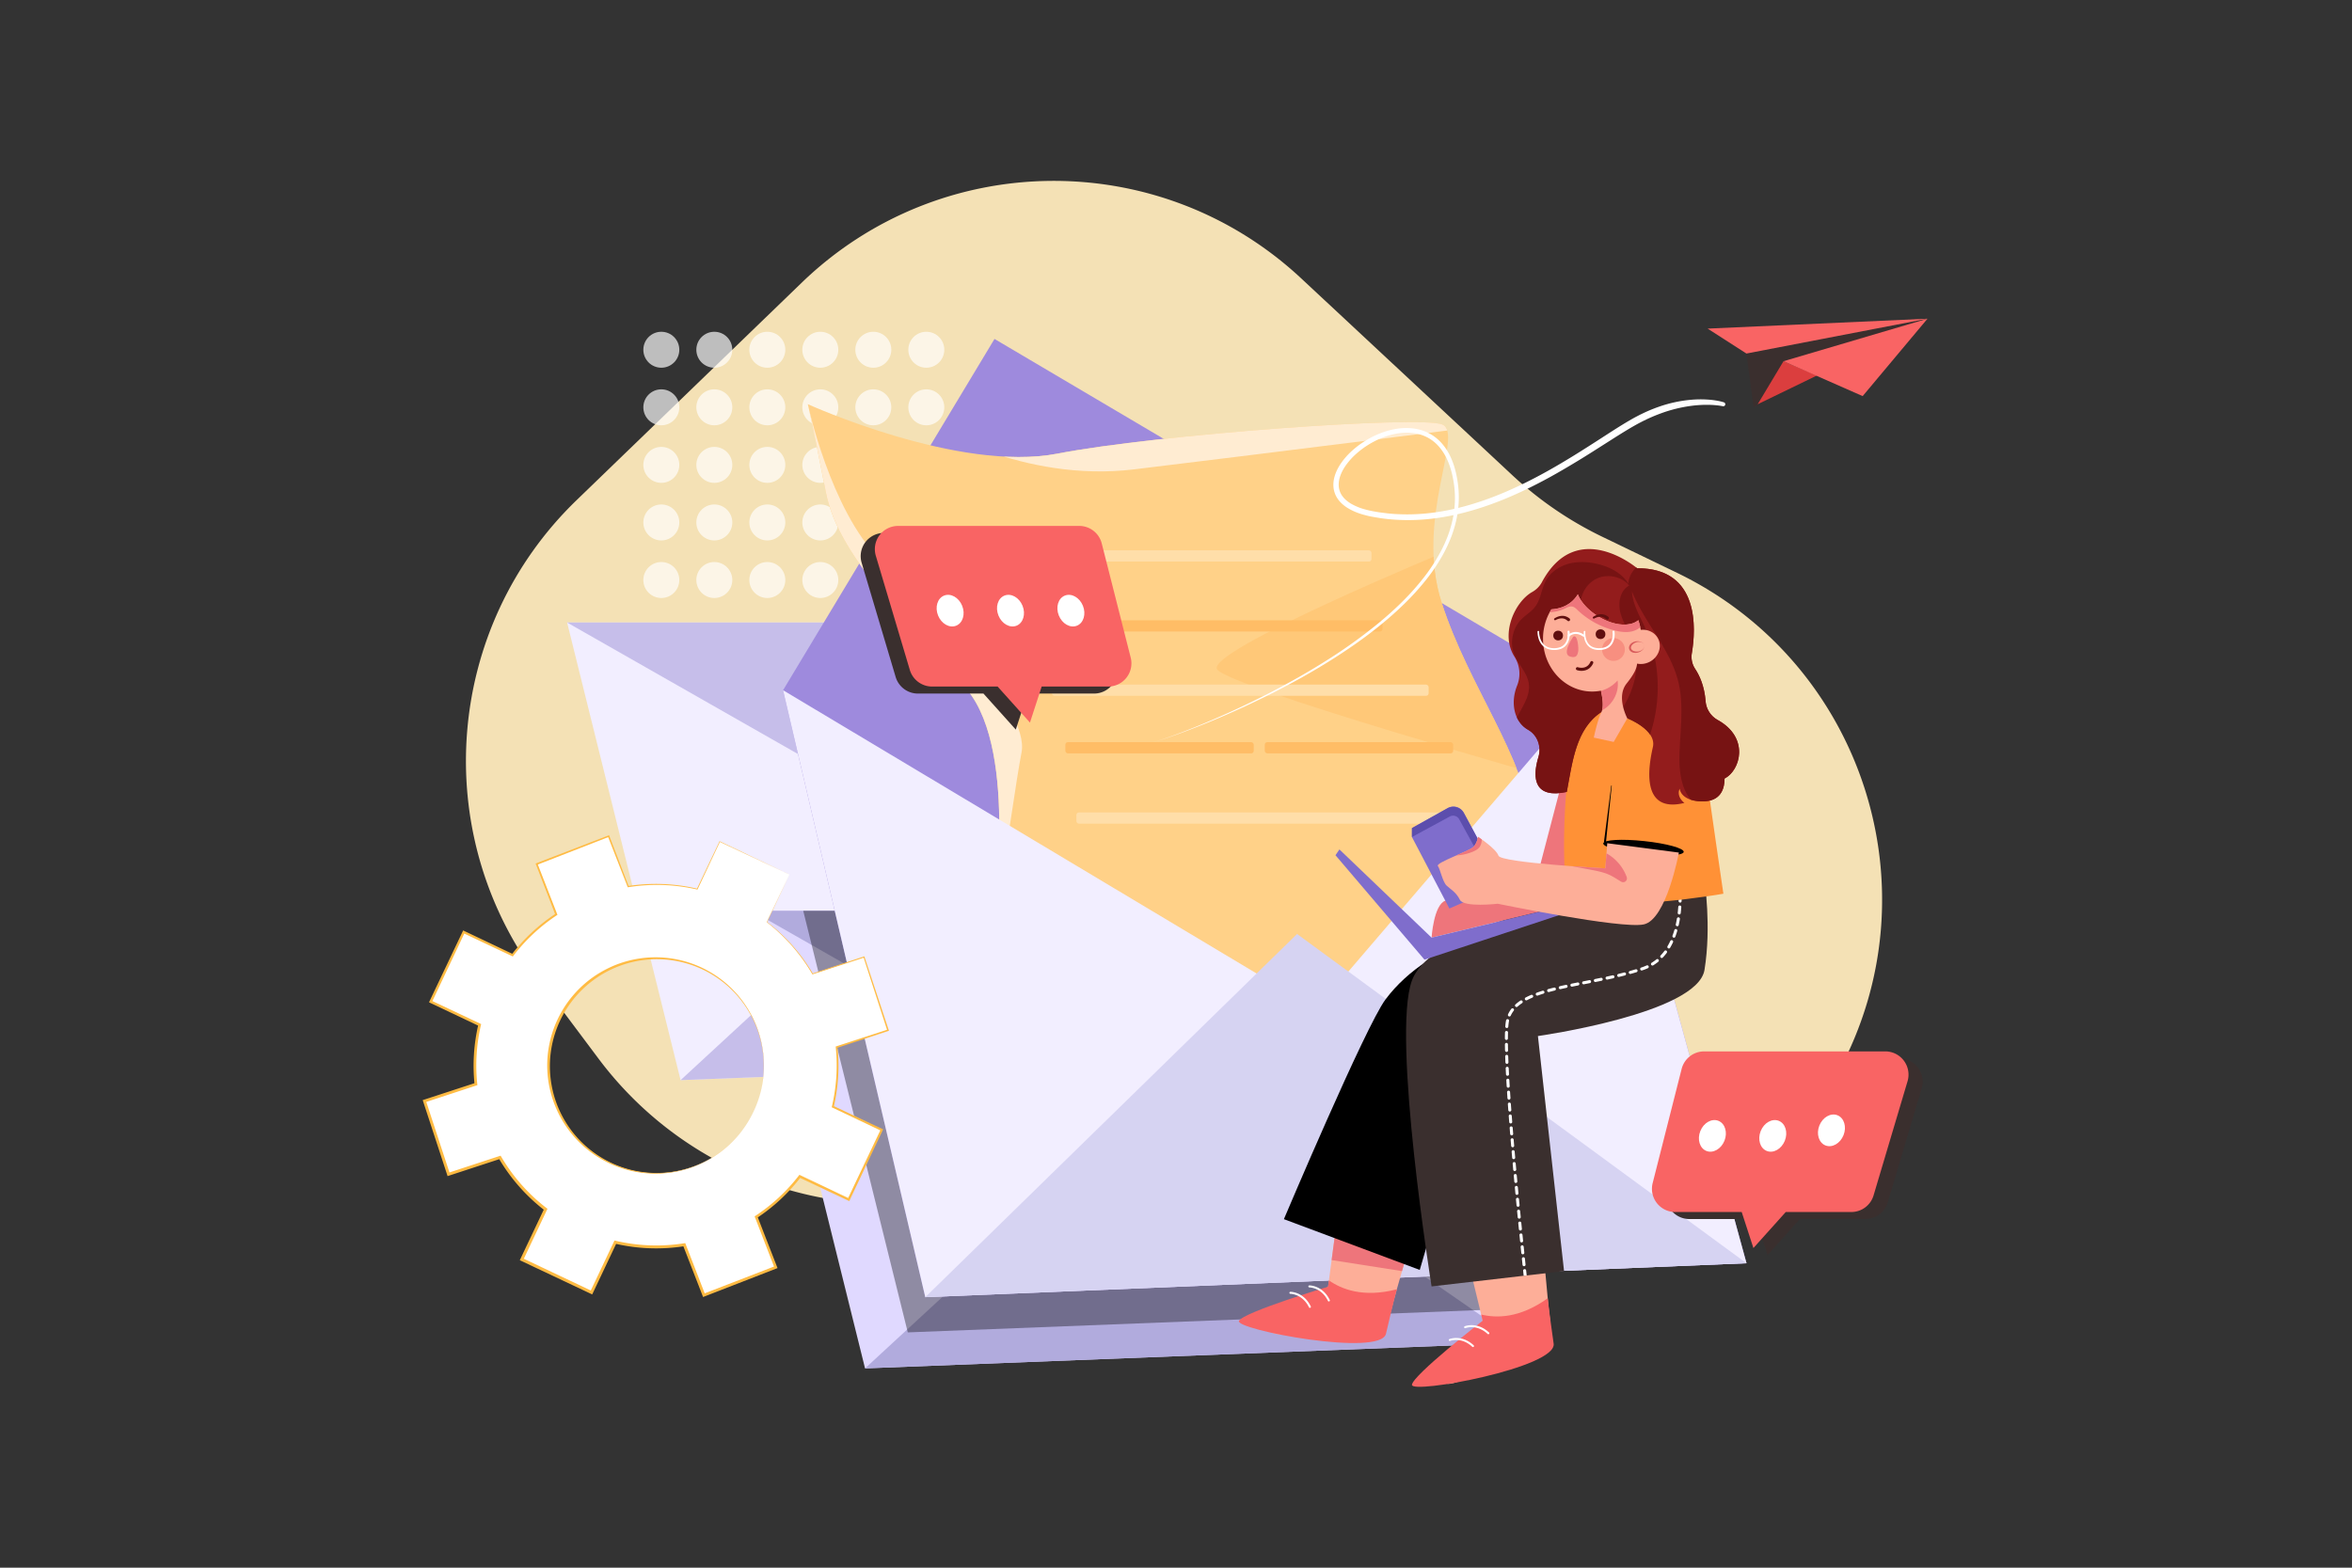 <svg xmlns="http://www.w3.org/2000/svg" xmlns:xlink="http://www.w3.org/1999/xlink" viewBox="0 0 4680 3120"><rect x="0" y="0" width="4680" height="3120" fill="#333333" stroke="none"/><defs><style>.cls-1{fill:none;}.cls-2,.cls-5{fill:#fff;}.cls-2{opacity:0;}.cls-3{fill:#f4e1b5;}.cls-4{opacity:0.68;}.cls-6{fill:#f2eeff;}.cls-7{fill:#c6beea;}.cls-8{fill:#e0d9ff;}.cls-9{fill:#b1abdd;}.cls-10{opacity:0.36;}.cls-11{fill:#9e8add;}.cls-12{fill:#ffd188;}.cls-13{clip-path:url(#clip-path);}.cls-14{fill:#ffecd2;}.cls-15{fill:#ffc878;}.cls-16{fill:#ffdea9;}.cls-17{fill:#ffbd66;}.cls-18{fill:#d6d3f2;}.cls-19{fill:#fdae98;}.cls-20{fill:#f96464;}.cls-21{clip-path:url(#clip-path-2);}.cls-22{fill:#ee757b;}.cls-23{fill:#3a2f2e;}.cls-24{clip-path:url(#clip-path-3);}.cls-25{fill:#7f6dcc;}.cls-26{fill:#ff9136;}.cls-27{fill:#931c1c;}.cls-28{clip-path:url(#clip-path-4);}.cls-29{fill:#771313;}.cls-30{clip-path:url(#clip-path-5);}.cls-31{opacity:0.3;}.cls-32{fill:#e84646;}.cls-33{fill:#d85b5b;}.cls-34{fill:#600f0f;}.cls-35{fill:#5c4ead;}.cls-36{clip-path:url(#clip-path-6);}.cls-37{fill:#db3e3e;}.cls-38{fill:#ffbb43;}</style><clipPath id="clip-path"><path class="cls-1" d="M1974.38,1830.27s53.71-330.42-49.24-456.62-255.12-256-282-394.74-35.8-174.56-35.8-174.56S1907.67,941,2104.18,902.82s720.61-76.09,765.37-58.19-55.12,187.56-.71,355.62,161.84,297.86,184.22,454.51,76.08,565.44,76.08,565.44L2287.68,2268l-340.16-189Z"/></clipPath><clipPath id="clip-path-2"><path class="cls-1" d="M2530.43,2649.51c8.56-17.31,112.17-88.68,112.17-88.68l1.69-12.59,20.18-151.63,171.34-27.79s-37,127.77-56.41,197.12c-5.65,20.26-9.79,35.55-11,41.19C2757.83,2654.31,2521.87,2666.81,2530.43,2649.51Z"/></clipPath><clipPath id="clip-path-3"><path class="cls-1" d="M3182.35,1779.84s-332,61.12-372.9,171.61,39.09,608.77,39.09,608.77l263.6-30.48-52-467.8s317.35-44.67,331.46-131.65,0-177.09,0-177.09Z"/></clipPath><clipPath id="clip-path-4"><path class="cls-1" d="M3257.61,1131s-120.15-102.44-189.74,28a49.24,49.24,0,0,1-19.34,19.3c-34.33,19.62-63.69,83.6-35.15,128.42a63.33,63.33,0,0,1,5.46,57.51c-14.14,35-5.72,72.67,21.6,88.08,18.93,10.68,27,33.65,20.68,54.45-13.35,44-6.88,83.06,56.49,69.31,11.48-61.12,18.17-125.38,68.88-159.07,33.47,13.32,51.49,12.54,51.49,12.54s58.77,22.72,50.94,57.2-26.65,133.21,62.68,111.27c-17.24-14.11-9.4-28.21-9.4-28.21s1.57,23.51,42.31,25.08,47-26.65,47-45.45c31.14-15.57,50.77-81-13.85-116.62a46.88,46.88,0,0,1-23.89-37.4c-2.46-31.1-12.65-52-20.73-64.09a43.47,43.47,0,0,1-6.63-31.41C3374.43,1252.3,3382.74,1130.16,3257.61,1131Z"/></clipPath><clipPath id="clip-path-5"><path class="cls-1" d="M3299.77,1272.07c-6.11-13.16-20.36-20.14-35-18.54a110.83,110.83,0,0,0-4.85-19.24,36.22,36.22,0,0,1-15.69,7.43c-38.11,8.62-91.81-25.25-104.66-58.88-13.82,22.4-35.54,28.8-52.66,29.93a109.94,109.94,0,0,0-16.62,58.52c0,58,43.86,105,97.95,105a92.23,92.23,0,0,0,17.29-1.69c3,13.14,5.93,32.27,1,42.44-8.06,16.45-15.2,50.93-15.2,50.93l39.55,8.62,27.14-47s-22.72-42.32-1.57-69c14.8-18.64,20.06-29.39,21-39.83a38.11,38.11,0,0,0,23.51-2.88C3299.13,1309.43,3307.59,1288.91,3299.77,1272.07Z"/></clipPath><clipPath id="clip-path-6"><path class="cls-1" d="M3198.07,1678.16l142.56,18.62s-24.52,133.61-70,143-290.48-41.16-290.48-41.16-67.39,7.86-75.23-7.82-18.8-20.91-26.64-28.47-12.54-32.65-17.24-38.92,62.69-29.77,70.53-37.61,9.4-20.37,9.4-20.37,36,23.51,40.75,37.61,212.62,25.08,212.62,25.08Z"/></clipPath></defs><title>07</title><g id="_07" data-name="07"><rect id="_07-2" data-name="07" class="cls-2" width="4680" height="3120"/><path class="cls-3" d="M1147.37,995.35c143.34-138.51,302.11-291.92,447.75-432.63,276.19-266.85,712.93-270.72,993.82-8.84L3009.5,946a721.7,721.7,0,0,0,178.21,122L3337,1140.05c370.84,179.17,516.86,631.79,320.65,993.9h0c-163.66,302-517.51,446.9-846,346.35l-318.18-97.41A722,722,0,0,0,2208.68,2355l-366.45,37.48A721.79,721.79,0,0,1,1191,2107l-119.78-160C853.19,1655.91,885.83,1248.09,1147.37,995.35Z"/><g class="cls-4"><circle class="cls-5" cx="1843.18" cy="696.06" r="35.78"/><circle class="cls-5" cx="1843.18" cy="810.63" r="35.78"/><circle class="cls-5" cx="1843.18" cy="925.2" r="35.78"/><circle class="cls-5" cx="1843.18" cy="1039.77" r="35.78"/><circle class="cls-5" cx="1843.18" cy="1154.34" r="35.78"/><circle class="cls-5" cx="1737.73" cy="696.06" r="35.78"/><circle class="cls-5" cx="1737.73" cy="810.63" r="35.78"/><circle class="cls-5" cx="1737.73" cy="925.2" r="35.78"/><circle class="cls-5" cx="1737.73" cy="1039.77" r="35.78"/><circle class="cls-5" cx="1737.73" cy="1154.34" r="35.78"/><circle class="cls-5" cx="1632.27" cy="696.06" r="35.78"/><circle class="cls-5" cx="1632.27" cy="810.63" r="35.78"/><circle class="cls-5" cx="1632.27" cy="925.2" r="35.78"/><circle class="cls-5" cx="1632.27" cy="1039.77" r="35.78"/><circle class="cls-5" cx="1632.27" cy="1154.34" r="35.78"/><circle class="cls-5" cx="1526.82" cy="696.06" r="35.78"/><circle class="cls-5" cx="1526.82" cy="810.63" r="35.78"/><circle class="cls-5" cx="1526.82" cy="925.2" r="35.78"/><circle class="cls-5" cx="1526.82" cy="1039.77" r="35.78"/><circle class="cls-5" cx="1526.82" cy="1154.34" r="35.78"/><circle class="cls-5" cx="1421.36" cy="696.06" r="35.78"/><circle class="cls-5" cx="1421.36" cy="810.63" r="35.78"/><circle class="cls-5" cx="1421.36" cy="925.2" r="35.78"/><circle class="cls-5" cx="1421.36" cy="1039.77" r="35.78"/><circle class="cls-5" cx="1421.36" cy="1154.34" r="35.78"/><circle class="cls-5" cx="1315.91" cy="696.06" r="35.78"/><circle class="cls-5" cx="1315.91" cy="810.63" r="35.78"/><circle class="cls-5" cx="1315.91" cy="925.2" r="35.78"/><circle class="cls-5" cx="1315.91" cy="1039.77" r="35.78"/><circle class="cls-5" cx="1315.91" cy="1154.34" r="35.78"/></g><polygon class="cls-6" points="1128.42 1238.94 1354.25 2149.68 2658.15 2098.75 2408.58 1238.94 1128.42 1238.94"/><polygon class="cls-7" points="1128.42 1238.94 1964.59 1715.31 2408.58 1238.94 1128.42 1238.94"/><polygon class="cls-7" points="1354.25 2149.68 1944.56 1604.69 2658.15 2098.75 1354.25 2149.68"/><polygon class="cls-8" points="3025.17 2672.39 1721.27 2723.33 1495.44 1812.58 2775.6 1812.58 3005.57 2604.87 3025.17 2672.39"/><polygon class="cls-9" points="1495.44 1812.59 2331.61 2288.95 2775.6 1812.59 1495.44 1812.59"/><polygon class="cls-9" points="1721.27 2723.32 2311.58 2178.33 3025.17 2672.39 1721.27 2723.32"/><g class="cls-10"><polygon points="3005.57 2604.87 1806.31 2651.71 1598.22 1812.58 2775.6 1812.58 3005.57 2604.87"/></g><polygon class="cls-11" points="1558.12 1373.65 1841.13 2581.63 3475.18 2514.07 3162.41 1373.65 1978.85 674.55 1558.12 1373.65"/><path class="cls-12" d="M1974.38,1830.27s53.71-330.42-49.24-456.62-255.12-256-282-394.74-35.8-174.56-35.8-174.56S1907.67,941,2104.18,902.82s720.61-76.09,765.37-58.19-55.12,187.56-.71,355.62,161.84,297.86,184.22,454.51,76.08,565.44,76.08,565.44L2287.68,2268l-340.16-189Z"/><g class="cls-13"><path class="cls-14" d="M1526.79,522.37l80.57,282s44.75,210.37,143.22,308.83,299.88,295.41,282,384.93-94,644.52-94,644.52l-371.5-895.17-58.18-514.72Z"/><path class="cls-14" d="M1835.62,844.63c17.91,0,196.94,116.38,420.73,89.52s756.42-94,756.42-94l-877.26-71.62Z"/><path class="cls-15" d="M2883,1095.28s-487.86,201.41-461,237.22,675.85,219.32,675.85,219.32l-210.36-438.64Z"/></g><rect class="cls-16" x="1866.96" y="1095.28" width="862.02" height="22.35" rx="4.99"/><rect class="cls-17" x="2001.23" y="1234.47" width="749.7" height="22.35" rx="4.99"/><rect class="cls-16" x="2092.99" y="1362.48" width="749.7" height="22.35" rx="4.99"/><rect class="cls-16" x="2141.8" y="1616.91" width="749.7" height="22.35" rx="4.99"/><rect class="cls-17" x="2119.84" y="1477.02" width="374.85" height="22.35" rx="4.99"/><rect class="cls-17" x="2516.65" y="1477.02" width="374.85" height="22.35" rx="4.99"/><polygon class="cls-6" points="1558.12 1373.65 2618.9 2008.35 3162.41 1373.65 3475.18 2514.07 1841.13 2581.63 1558.12 1373.65"/><polygon class="cls-18" points="1841.13 2581.63 2580.91 1858.77 3475.18 2514.07 1841.13 2581.63"/><path class="cls-19" d="M2877.67,2751.7c1.73-19.23,72.54-123.22,72.54-123.22l-3-12.36-36-148.67L3061,2379.61s11.63,132.53,18.65,204.18c2.05,20.94,3.72,36.69,4.6,42.4C3091.43,2674,2875.94,2770.93,2877.67,2751.7Z"/><path class="cls-20" d="M2809.46,2756c1.73-19.23,140.75-127.5,140.75-127.5l-3-12.36c29.18,7.21,76,8.23,132.37-32.33,2.05,20.94,11,84.49,11.83,90.2C3098.66,2721.79,2807.73,2775.21,2809.46,2756Z"/><path class="cls-5" d="M2930.94,2680.91a2,2,0,0,1-1.36-.53c-21.63-20.1-43.23-12-44.14-11.65A2,2,0,0,1,2884,2665c1-.4,24.78-9.44,48.32,12.44a2,2,0,0,1,.1,2.82A2,2,0,0,1,2930.94,2680.91Z"/><path class="cls-5" d="M2961.52,2655.4a2,2,0,0,1-1.36-.53c-21.63-20.1-43.23-12-44.13-11.65a2,2,0,1,1-1.47-3.72c1-.4,24.78-9.44,48.32,12.44a2,2,0,0,1-1.36,3.46Z"/><path class="cls-19" d="M2530.43,2649.51c8.56-17.31,112.17-88.68,112.17-88.68l1.69-12.59,20.18-151.63,171.34-27.79s-37,127.77-56.41,197.12c-5.65,20.26-9.79,35.55-11,41.19C2757.83,2654.31,2521.87,2666.81,2530.43,2649.51Z"/><g class="cls-21"><polygon class="cls-22" points="2625.91 2504.08 2821.03 2534.64 2870.39 2323.07 2668.22 2308.96 2625.91 2504.08"/></g><path class="cls-20" d="M2465.29,2628.84c8.56-17.3,177.31-68,177.31-68l1.69-12.59c24.61,17.27,67.91,35.14,135.11,17.7-5.65,20.26-20.33,82.73-21.57,88.37C2747.29,2701.49,2456.73,2646.15,2465.29,2628.84Z"/><path class="cls-5" d="M2606.41,2602.89a2,2,0,0,1-1.8-1.12c-13-26.67-36.71-26.85-36.94-26.81h0a2,2,0,0,1,0-4c1.09,0,26.51.16,40.56,29.06a2,2,0,0,1-.93,2.67A1.94,1.94,0,0,1,2606.41,2602.89Z"/><path class="cls-5" d="M2644.15,2590.16a2,2,0,0,1-1.8-1.13c-5.42-11.14-13.26-19-23.32-23.47a37.72,37.72,0,0,0-13.63-3.34h0a2,2,0,0,1,0-4c1.1,0,26.52.17,40.56,29.07a2,2,0,0,1-.92,2.67A2.08,2.08,0,0,1,2644.15,2590.16Z"/><path d="M3026.12,1841s-177.58,25.09-269.27,148.11c-39.92,53.58-202.16,437.25-202.16,437.25L2825,2527.39Z"/><path class="cls-23" d="M3182.35,1779.84s-332,61.12-372.9,171.61,39.09,608.77,39.09,608.77l263.6-30.48-52-467.8s317.35-44.67,331.46-131.65,0-177.09,0-177.09Z"/><g class="cls-24"><path class="cls-5" d="M3334.76,1701.92a3,3,0,0,1-2.94-2.4c-.75-3.68-1.24-5.75-1.24-5.77a3,3,0,0,1,5.83-1.39c0,.09.52,2.18,1.29,6a3,3,0,0,1-2.34,3.54A3.13,3.13,0,0,1,3334.76,1701.92Z"/><path class="cls-5" d="M3040.1,2591a3,3,0,0,1-3-2.68c-.38-3.48-.81-7.44-1.29-11.85a3,3,0,0,1,6-.65c.47,4.41.91,8.37,1.29,11.85a3,3,0,0,1-2.66,3.31Zm-2.57-23.7a3,3,0,0,1-3-2.67l-1.27-11.84a3,3,0,0,1,6-.64l1.27,11.83a3,3,0,0,1-2.67,3.31Zm-2.53-23.66a3,3,0,0,1-3-2.69l-1.25-11.83a3,3,0,0,1,6-.63l1.25,11.83a3,3,0,0,1-2.67,3.3Zm-2.49-23.67a3,3,0,0,1-3-2.69l-1.23-11.83a3,3,0,0,1,6-.62l1.23,11.83a3,3,0,0,1-2.67,3.3Zm-2.45-23.65a3,3,0,0,1-3-2.7l-1.22-11.83a3,3,0,1,1,6-.61l1.22,11.83a3,3,0,0,1-2.68,3.29Zm-2.42-23.66a3,3,0,0,1-3-2.7l-1.2-11.83a3,3,0,1,1,6-.6l1.2,11.82a3,3,0,0,1-2.68,3.29Zm-2.38-23.66a3,3,0,0,1-3-2.7q-.59-5.86-1.18-11.83a3,3,0,1,1,6-.6q.6,6,1.18,11.83a3,3,0,0,1-2.69,3.28Zm-2.34-23.66a3,3,0,0,1-3-2.71q-.58-5.86-1.16-11.83a3,3,0,1,1,6-.58q.59,6,1.16,11.82a3,3,0,0,1-2.69,3.28Zm-2.3-23.66a3,3,0,0,1-3-2.72q-.57-5.88-1.14-11.83a3,3,0,0,1,6-.57q.57,5.94,1.14,11.83a3,3,0,0,1-2.7,3.27Zm-2.26-23.67a3,3,0,0,1-3-2.72q-.55-5.9-1.11-11.84a3,3,0,1,1,6-.55q.56,5.93,1.11,11.83a3,3,0,0,1-2.7,3.27Zm-2.21-23.67a3,3,0,0,1-3-2.72q-.55-5.91-1.09-11.84a3,3,0,0,1,6-.55l1.08,11.84a3,3,0,0,1-2.71,3.26Zm-2.16-23.67a3,3,0,0,1-3-2.74q-.54-5.93-1.06-11.87a3,3,0,1,1,6-.54q.52,5.94,1.06,11.88a3,3,0,0,1-2.72,3.25Zm-2.1-23.74a3,3,0,0,1-3-2.73q-.53-5.94-1-11.84a3,3,0,0,1,6-.52q.51,5.91,1,11.83a3,3,0,0,1-2.73,3.25Zm-2-23.65a3,3,0,0,1-3-2.75q-.49-5.94-1-11.85a3,3,0,0,1,6-.49q.49,5.9,1,11.84a3,3,0,0,1-2.73,3.24Zm-2-23.69a3,3,0,0,1-3-2.76c-.32-4-.64-7.92-.95-11.85a3,3,0,0,1,6-.48q.47,5.89.95,11.85a3,3,0,0,1-2.74,3.23Zm-1.88-23.7a3,3,0,0,1-3-2.77q-.47-6-.91-11.86a3,3,0,0,1,6-.45q.45,5.89.91,11.85a3,3,0,0,1-2.76,3.22Zm-1.8-23.71a3,3,0,0,1-3-2.78q-.45-6-.86-11.86a3,3,0,1,1,6-.42q.41,5.86.85,11.84a3,3,0,0,1-2.77,3.22Zm-1.67-23.71a3,3,0,0,1-3-2.8q-.4-6-.79-11.87a3,3,0,1,1,6-.39q.39,5.86.79,11.86a3,3,0,0,1-2.79,3.19Zm-1.54-23.73a3,3,0,0,1-3-2.82q-.37-6-.71-11.88a3,3,0,0,1,6-.34q.33,5.84.71,11.86a3,3,0,0,1-2.82,3.17Zm-1.37-23.74a3,3,0,0,1-3-2.84q-.32-6.06-.6-11.89a3,3,0,1,1,6-.29q.29,5.82.6,11.86a3,3,0,0,1-2.83,3.15Zm-1.13-23.76a3,3,0,0,1-3-2.87q-.26-6.12-.45-11.91a3,3,0,1,1,6-.21c.13,3.85.29,7.81.45,11.87a3,3,0,0,1-2.87,3.12Zm-.79-23.78a3,3,0,0,1-3-2.92c-.1-4.15-.18-8.16-.22-11.94a3,3,0,0,1,3-3h0a3,3,0,0,1,3,3c0,3.75.12,7.74.22,11.86a3,3,0,0,1-2.93,3.07Zm-.27-23.78h0a3,3,0,0,1-3-3c0-4.28.09-8.3.2-12a3,3,0,1,1,6,.19c-.11,3.59-.18,7.56-.2,11.79A3,3,0,0,1,2997.43,2069.69Zm.82-23.73H2998a3,3,0,0,1-2.75-3.23,104.61,104.61,0,0,1,1.48-11.74l.09-.41a3,3,0,0,1,5.87,1.23l-.07.34a97.91,97.91,0,0,0-1.39,11A3,3,0,0,1,2998.25,2046Zm5.16-23a3,3,0,0,1-1.24-.27,3,3,0,0,1-1.48-4,56.62,56.62,0,0,1,6.4-10.67,3,3,0,1,1,4.78,3.62,51,51,0,0,0-5.73,9.54A3,3,0,0,1,3003.41,2023Zm14.1-18.78a3,3,0,0,1-2-5.23,86.85,86.85,0,0,1,9.7-7.51,3,3,0,1,1,3.34,5,78.66,78.66,0,0,0-9,7A3,3,0,0,1,3017.51,2004.2Zm19.56-13.28a3,3,0,0,1-1.4-5.66c3.39-1.77,7.07-3.52,10.94-5.17a3,3,0,0,1,2.37,5.51c-3.73,1.6-7.27,3.27-10.52,5A3,3,0,0,1,3037.07,1990.92Zm21.78-9.41a3,3,0,0,1-1-5.83c3.57-1.28,7.4-2.57,11.39-3.81a3,3,0,1,1,1.78,5.73c-3.9,1.22-7.65,2.47-11.13,3.73A3,3,0,0,1,3058.85,1981.51Zm22.66-7.1a3,3,0,0,1-.79-5.9c3.64-1,7.53-2,11.57-3a3,3,0,0,1,1.45,5.82c-4,1-7.83,2-11.43,3A3.09,3.09,0,0,1,3081.51,1974.41Zm23.06-5.76a3,3,0,0,1-.67-5.92c3.66-.84,7.47-1.68,11.65-2.58a3,3,0,1,1,1.25,5.87c-4.14.89-7.93,1.73-11.56,2.56A3.05,3.05,0,0,1,3104.57,1968.65Zm23.23-5a3,3,0,0,1-.6-5.94q5.78-1.18,11.67-2.35a3,3,0,1,1,1.17,5.88l-11.63,2.34A2.6,2.6,0,0,1,3127.8,1963.66Zm23.31-4.65a3,3,0,0,1-.58-5.94l11.66-2.29a3,3,0,1,1,1.16,5.88l-11.66,2.29A2.86,2.86,0,0,1,3151.11,1959Zm23.32-4.6a3,3,0,0,1-.59-5.94c3.86-.78,7.74-1.56,11.63-2.37a3,3,0,0,1,1.21,5.88c-3.9.81-7.79,1.59-11.66,2.37A3,3,0,0,1,3174.43,1954.41Zm23.27-4.82a3,3,0,0,1-.63-5.93q5.79-1.25,11.59-2.56A3,3,0,0,1,3210,1947q-5.84,1.32-11.66,2.57A2.7,2.7,0,0,1,3197.7,1949.59Zm23.2-5.27a3,3,0,0,1-.7-5.91c3.94-1,7.8-1.92,11.47-2.87a3,3,0,0,1,1.51,5.81c-3.71,1-7.61,1.93-11.58,2.89A2.79,2.79,0,0,1,3220.9,1944.32Zm23-5.94a3,3,0,0,1-.81-5.89c3.84-1.07,7.65-2.18,11.33-3.29a3,3,0,1,1,1.73,5.74c-3.71,1.13-7.57,2.25-11.45,3.33A3.21,3.21,0,0,1,3243.89,1938.38Zm22.71-6.89a3,3,0,0,1-.95-5.85l1.07-.35a97,97,0,0,0,9.69-3.81,3,3,0,0,1,2.5,5.46,101.77,101.77,0,0,1-10.29,4l-1.07.36A3.19,3.19,0,0,1,3266.6,1931.49Zm21.51-9.86a3,3,0,0,1-1.58-5.56,86.36,86.36,0,0,0,9.34-6.65,3,3,0,1,1,3.79,4.65,95.86,95.86,0,0,1-10,7.11A3,3,0,0,1,3288.11,1921.63Zm18.35-15a3,3,0,0,1-2.18-5.06,99,99,0,0,0,7.41-8.8,3,3,0,0,1,4.81,3.59,104.93,104.93,0,0,1-7.87,9.34A3,3,0,0,1,3306.46,1906.68Zm14.19-19a2.94,2.94,0,0,1-1.52-.42,3,3,0,0,1-1.06-4.1c1.92-3.25,3.73-6.7,5.4-10.26a3,3,0,1,1,5.43,2.55c-1.74,3.73-3.65,7.35-5.66,10.75A3,3,0,0,1,3320.65,1887.73Zm10.1-21.46a3,3,0,0,1-2.81-4c1.31-3.55,2.53-7.27,3.64-11.08a3,3,0,0,1,5.76,1.67c-1.14,3.94-2.41,7.81-3.77,11.49A3,3,0,0,1,3330.75,1866.27Zm6.64-22.79a2.94,2.94,0,0,1-.65-.07,3,3,0,0,1-2.28-3.58c.83-3.71,1.57-7.58,2.22-11.5a3,3,0,0,1,5.92,1c-.66,4-1.43,8-2.28,11.82A3,3,0,0,1,3337.39,1843.48Zm3.9-23.43a2.11,2.11,0,0,1-.35,0,3,3,0,0,1-2.63-3.32c.44-3.8.81-7.74,1.09-11.7a3,3,0,0,1,6,.43c-.3,4-.67,8.07-1.12,12A3,3,0,0,1,3341.29,1820.05Zm1.73-23.68h-.1a3,3,0,0,1-2.9-3.09c.13-3.71.19-7.54.19-11.37v-.41a3,3,0,1,1,6,0v.41c0,3.9-.07,7.79-.19,11.57A3,3,0,0,1,3343,1796.37Zm0-23.75a3,3,0,0,1-3-2.91c-.13-3.85-.32-7.81-.57-11.77a3,3,0,1,1,6-.37c.25,4,.44,8,.57,12a3,3,0,0,1-2.9,3.09Zm-1.47-23.71a3,3,0,0,1-3-2.73c-.35-3.87-.76-7.82-1.21-11.73a3,3,0,1,1,6-.7c.47,4,.88,8,1.24,11.89a3,3,0,0,1-2.72,3.26Zm-2.76-23.59a3,3,0,0,1-3-2.57c-.56-3.92-1.17-7.84-1.83-11.66a3,3,0,1,1,5.92-1c.66,3.86,1.28,7.84,1.85,11.81a3,3,0,0,1-2.54,3.39Z"/><path class="cls-5" d="M3042,2608.16a3,3,0,0,1-3-2.66l-.67-6a3,3,0,0,1,6-.66l.66,6a3,3,0,0,1-2.65,3.31Z"/></g><path class="cls-22" d="M3112.14,1540.06,3060.88,1736,2952,1786.11s-52.22-1.84-75.81,6.27-27.62,73.66-27.62,73.66l280.55-67.41S3189.25,1511.85,3112.14,1540.06Z"/><polygon class="cls-25" points="2665.17 1690.51 2848.53 1866.04 3107.48 1803.82 3117.61 1816.28 2834.43 1909.92 2657.34 1702.08 2665.17 1690.51"/><path class="cls-26" d="M3204.68,1407.24s-42.43,4.71-64.12,41.14-37.14,218.63-22.95,338.52c93.23,30.56,311.57-8.23,311.57-8.23s-25.86-176.31-36.44-255.06S3228.19,1373.16,3204.68,1407.24Z"/><ellipse cx="3270.2" cy="1686.97" rx="13.12" ry="80.51" transform="translate(1247.41 4760.79) rotate(-83.94)"/><path d="M3191.67,1674.71l14.39-111a.49.49,0,0,1,.56-.43.5.5,0,0,1,.43.54l-11.4,111.35a2,2,0,1,1-4-.41Z"/><path class="cls-27" d="M3257.61,1131s-120.15-102.44-189.74,28a49.24,49.24,0,0,1-19.34,19.3c-34.33,19.62-63.69,83.6-35.15,128.42a63.33,63.33,0,0,1,5.46,57.51c-14.14,35-5.72,72.67,21.6,88.08,18.93,10.68,27,33.65,20.68,54.45-13.35,44-6.88,83.06,56.49,69.31,11.48-61.12,18.17-125.38,68.88-159.07,33.47,13.32,51.49,12.54,51.49,12.54s58.77,22.72,50.94,57.2-26.65,133.21,62.68,111.27c-17.24-14.11-9.4-28.21-9.4-28.21s1.57,23.51,42.31,25.08,47-26.65,47-45.45c31.14-15.57,50.77-81-13.85-116.62a46.88,46.88,0,0,1-23.89-37.4c-2.46-31.1-12.65-52-20.73-64.09a43.47,43.47,0,0,1-6.63-31.41C3374.43,1252.3,3382.74,1130.16,3257.61,1131Z"/><g class="cls-28"><path class="cls-29" d="M3435.89,1354.46c-7.32-5.16-15.2-9.73-21.33-16.27-16.17-17.23-16.61-43.9-12.29-67.13s12.43-46.37,9.91-69.86c-4-36.92-34.25-66.83-68.62-80.86-20.7-8.46-44.28-12.2-65.44-5-20.1,6.87-36.94,25.38-38,46.37-12.84-21.23-37.47-33.85-62-39.45-19-4.33-39.1-5.32-57.84,0s-36,17.44-45,34.72c-8.39,16.06-9.46,35.66-20.3,50.18-7.58,10.15-19.06,16.58-27.93,25.62-17.37,17.7-23.19,45.81-14.28,69,8,20.62,26.29,37.11,29.28,59,5,36.88-35.35,67.46-33.44,104.64,1,20.1,14.27,37.17,22.47,55.56,14.51,32.51,12.81,71.79-4.43,102.94a422.92,422.92,0,0,0,61.46,6.94c3,.12,6.14.17,8.76-1.28,4.9-2.72,5.8-9.26,6.18-14.86,1.87-27.54,34.71-30.67,38.56-58,4.4-31.28,1.17-78.76,24.29-100.3,17.52-16.32,22.76-34.2,37.36-53.19,18-23.38,14.38-57.34,1.93-84.09s-32.36-49.29-46.65-75.1c-7.62-13.76-13.73-29-13.11-44.71.84-21,14.84-41,34.34-48.9s43.45-3.4,58.72,11.09l1.63,2.08c0,.49,0,1,0,1.48l.8-.51.71.9c-17.91,9.43-22.51,34.32-17.32,54.13,5.3,20.27,17.88,37.86,25.07,57.55,13.79,37.75,6.45,80.81-12,116.54s-46.92,65.18-76.67,92.2l62.9,25.33c10.63,4.28,22.88,10.59,24.13,22,56.85-81.68,66.92-193.7,25.56-284.22-10.67-23.34-24.75-46.5-26-71.9,25.2,62.74,76.52,114.54,92.4,180.47,11.64,48.31,2.91,98.86,2.06,148.55-.62,36.73,6.31,79,37.63,98.19,20.54,12.59,46.57,11.72,70.23,7.16,7-28.15,26.11-51.58,37.41-78.28C3513,1471.48,3490.63,1393,3435.89,1354.46ZM3242,1165.18c-.18-.34-.35-.7-.54-1l.79-.5c.13.39.28.78.41,1.18C3242.44,1164.93,3242.24,1165.07,3242,1165.18Z"/></g><path class="cls-19" d="M3299.77,1272.07c-6.11-13.16-20.36-20.14-35-18.54a110.83,110.83,0,0,0-4.85-19.24,36.22,36.22,0,0,1-15.69,7.43c-38.11,8.62-91.81-25.25-104.66-58.88-13.82,22.4-35.54,28.8-52.66,29.93a109.94,109.94,0,0,0-16.62,58.52c0,58,43.86,105,97.95,105a92.23,92.23,0,0,0,17.29-1.69c3,13.14,5.93,32.27,1,42.44-8.06,16.45-15.2,50.93-15.2,50.93l39.55,8.62,27.14-47s-22.72-42.32-1.57-69c14.8-18.64,20.06-29.39,21-39.83a38.11,38.11,0,0,0,23.51-2.88C3299.13,1309.43,3307.59,1288.91,3299.77,1272.07Z"/><g class="cls-30"><path class="cls-22" d="M3262.66,1198.8c-9.74-10.74-23.3-17.1-36.56-23-22-9.74-44.37-18.95-67.8-24.37-24.82-5.75-50.42-7.17-75.86-8.57-5.74-.31-11.83-.55-16.86,2.22s-8.21,9.74-4.95,14.47l12.76,58.44a75.13,75.13,0,0,0,39.83-6.61c5-2.37,10.43-5.39,15.84-4.08,3.88.93,6.88,3.91,9.76,6.67a165.39,165.39,0,0,0,75.34,41.07c10.41,2.5,21.31,4,31.8,1.83s20.55-8.38,25.21-18C3277.48,1225.83,3272.41,1209.54,3262.66,1198.8Z"/><path class="cls-22" d="M3172.65,1377.19l-16.85,27c-1.53,5.43,2.54,11.26,7.8,13.31s11.22,1.12,16.58-.64c25.27-8.32,42.43-36.25,38.45-62.55A68.91,68.91,0,0,1,3172.65,1377.19Z"/></g><g class="cls-31"><circle class="cls-32" cx="3210.47" cy="1292.64" r="22.72"/></g><path class="cls-33" d="M3271.69,1284a8.57,8.57,0,0,1-.34,4.83,12.8,12.8,0,0,1-2.6,4.19,20.24,20.24,0,0,1-8.48,5.36,19.07,19.07,0,0,1-10.43.51,12.73,12.73,0,0,1-5-2.52,9.25,9.25,0,0,1-2.69-11,12.83,12.83,0,0,1,3.31-4.55,18.87,18.87,0,0,1,9.5-4.33,20,20,0,0,1,10,.88,12.81,12.81,0,0,1,4.23,2.53A8.49,8.49,0,0,1,3271.69,1284Zm0,0a7.8,7.8,0,0,0-2.61-4,10.81,10.81,0,0,0-4.31-2.12,17.19,17.19,0,0,0-9.36.55,18.15,18.15,0,0,0-7.54,4.84c-1.94,2.14-3,4.82-2.4,7.13s2.69,4.22,5.4,5.24a18,18,0,0,0,8.93.83,17,17,0,0,0,8.57-3.81,10.79,10.79,0,0,0,2.85-3.86A7.8,7.8,0,0,0,3271.69,1284Z"/><path class="cls-34" d="M3170.15,1227.58a27.48,27.48,0,0,1,3.4-2,29.49,29.49,0,0,1,3.55-1.54,26.93,26.93,0,0,1,7.73-1.6,21,21,0,0,1,8.09,1.13,23.62,23.62,0,0,1,7.16,4,3,3,0,0,1-3.66,4.86l-.13-.11-.24-.19a17.6,17.6,0,0,0-5.1-3.39,15.52,15.52,0,0,0-6-1.29,22.21,22.21,0,0,0-6.42.86,25.56,25.56,0,0,0-3.15,1.1,22.84,22.84,0,0,0-2.93,1.45l-.11.06a2,2,0,0,1-2.16-3.36Z"/><path class="cls-34" d="M3093,1230.82a26.19,26.19,0,0,1,3.39-2,30.34,30.34,0,0,1,3.56-1.54,26.6,26.6,0,0,1,7.73-1.6,20.72,20.72,0,0,1,8.08,1.12,23.49,23.49,0,0,1,7.17,4,3,3,0,0,1-3.67,4.85l-.13-.1-.23-.2a17.57,17.57,0,0,0-5.1-3.38,15.35,15.35,0,0,0-6-1.29,21.91,21.91,0,0,0-6.42.86,26.15,26.15,0,0,0-3.15,1.1,24.06,24.06,0,0,0-2.92,1.44l-.12.07a2,2,0,0,1-2.15-3.36Z"/><path class="cls-22" d="M3130.29,1267.26s-23.81,34.16-6.18,39.42c13,3.87,14.72-3.54,16.09-9.74S3139.16,1260.91,3130.29,1267.26Z"/><circle class="cls-34" cx="3100.39" cy="1264.84" r="9.66"/><circle class="cls-34" cx="3184.71" cy="1262.14" r="9.66"/><path class="cls-34" d="M3146.81,1335.1a28.94,28.94,0,0,1-9-1.4,3,3,0,1,1,1.92-5.76h0c.72.23,17.75,5.63,24.82-10.51a3,3,0,0,1,5.56,2.44C3164.85,1331.79,3155,1335.1,3146.81,1335.1Z"/><path class="cls-5" d="M3062.48,1257.24a43.93,43.93,0,0,0,2,12.39,32.11,32.11,0,0,0,5.71,11,24.87,24.87,0,0,0,4.41,4.23,26.45,26.45,0,0,0,5.32,3,33.27,33.27,0,0,0,12.16,2.16,35.5,35.5,0,0,0,12.23-2,21.48,21.48,0,0,0,9.63-7,26.43,26.43,0,0,0,4.77-11.13,40.14,40.14,0,0,0,.4-12.36v-.09a2,2,0,1,1,4-.54h0a43.52,43.52,0,0,1-.53,13.74,30.35,30.35,0,0,1-5.58,12.7,25.26,25.26,0,0,1-5.12,4.89,26,26,0,0,1-6.23,3.24,39.16,39.16,0,0,1-13.53,2.13,36.74,36.74,0,0,1-13.48-2.52,30.28,30.28,0,0,1-6.06-3.45,28.65,28.65,0,0,1-5-4.86,35.18,35.18,0,0,1-6.23-12.17,47.1,47.1,0,0,1-1.49-6.61,45,45,0,0,1-.53-6.82,1.6,1.6,0,0,1,3.2,0Z"/><path class="cls-5" d="M3154.51,1257.35a43.45,43.45,0,0,0,1,12.37,29.37,29.37,0,0,0,5,11.12A21.59,21.59,0,0,0,3170,1288a31.69,31.69,0,0,0,12.05,2,34.15,34.15,0,0,0,12.07-2.11,21.18,21.18,0,0,0,9.43-7.06,26.74,26.74,0,0,0,4.64-11.07,39.22,39.22,0,0,0,.65-6.13,38.17,38.17,0,0,0-.28-6.1v-.09a2,2,0,1,1,4-.54h0a40.74,40.74,0,0,1,.28,6.85,42.68,42.68,0,0,1-.77,6.75,30.54,30.54,0,0,1-5.44,12.61,25.06,25.06,0,0,1-11.12,8.23,38,38,0,0,1-13.38,2.26,35,35,0,0,1-13.38-2.32,25.14,25.14,0,0,1-10.89-8.39,32.86,32.86,0,0,1-5.48-12.42,46.8,46.8,0,0,1-1-6.65,43.68,43.68,0,0,1,0-6.77,1.6,1.6,0,0,1,3.19.23Z"/><path class="cls-5" d="M3151.14,1267.19a2,2,0,0,1-1.14-.35c-16.24-11.23-26.75-.71-27.19-.26a2,2,0,0,1-2.88-2.77c.13-.14,13.23-13.48,32.35-.26a2,2,0,0,1-1.14,3.64Z"/><path class="cls-25" d="M2881.1,1608l-71.65,40.06v17.78L2884,1808.12l94.38-41.49,5.92-15.8-72-133.71A22.81,22.81,0,0,0,2881.1,1608Z"/><path class="cls-35" d="M2809.45,1665.87l75.39-40.88a13.78,13.78,0,0,1,18.64,5.47l74.9,136.17,5.92-15.8L2913,1618.33a24.17,24.17,0,0,0-33.06-9.63l-70.45,39.39Z"/><path class="cls-19" d="M3198.07,1678.16l142.56,18.62s-24.52,133.61-70,143-290.48-41.16-290.48-41.16-67.39,7.86-75.23-7.82-18.8-20.91-26.64-28.47-12.54-32.65-17.24-38.92,62.69-29.77,70.53-37.61,9.4-20.37,9.4-20.37,36,23.51,40.75,37.61,212.62,25.08,212.62,25.08Z"/><g class="cls-36"><path class="cls-22" d="M3187.27,1693.91c-4.86-1.94-10-3.44-15.25-3.11s-10.53,2.75-13.25,7.22l-32.31,25.64,38.51,7.24c13,2.46,26.24,5,38.23,10.63,7.89,3.74,15.15,8.79,22.68,13.22a7.64,7.64,0,0,0,11-9.19C3228.5,1722.48,3210.16,1703,3187.27,1693.91Z"/><path class="cls-22" d="M2945.07,1653.9c-10.22,8-23.43,10.79-35.2,16.24a84.45,84.45,0,0,0-32,25.88c-.86,1.15-1.73,2.58-1.23,3.92s2.39,1.9,4,2.08a100.93,100.93,0,0,0,49.88-6.94c4.77-2,9.53-4.42,12.78-8.41,6.3-7.72,5.4-18.85,4.18-28.73Z"/></g><polygon class="cls-23" points="3475.04 703.61 3489.21 810.24 3835.32 634.27 3475.04 703.61"/><polygon class="cls-37" points="3548.78 718.9 3497.47 804.5 3615.34 747.35 3548.78 718.9"/><polygon class="cls-20" points="3706.32 788.33 3548.78 718.9 3835.32 634.27 3706.32 788.33"/><polygon class="cls-20" points="3397.84 653.99 3475.04 703.61 3835.32 634.27 3397.84 653.99"/><path class="cls-5" d="M1570.79,1740.57l-138.67-65.67-44.78,94.57a358.62,358.62,0,0,0-137.34-5l-38.9-100.4L1068,1719.56l38.89,100.36a358.77,358.77,0,0,0-87,81l-97.24-46L857,1993.51l97.33,46.09a358.69,358.69,0,0,0-7.4,118.14l-102.28,33.52,47.77,145.8,102.32-33.52a359,359,0,0,0,90.86,103.1l-47.34,100L1177,2572.3l47.35-100a358.77,358.77,0,0,0,137.33,5l38.91,100.39,143.06-55.44-38.89-100.36a358.28,358.28,0,0,0,86.71-80.59l97.33,46.09,65.66-138.68-97.24-46a358.54,358.54,0,0,0,7.5-118.6L1767,2050.51l-47.78-145.8-102.31,33.53a358.57,358.57,0,0,0-90.87-103.1Zm-71.5,471.93c-50.59,106.85-178.23,152.45-285.08,101.85s-152.45-178.22-101.86-285.07,178.23-152.46,285.08-101.86S1549.89,2105.65,1499.29,2212.5Z"/><path class="cls-38" d="M1570.79,1740.57l-138.9-65.19.71-.25-44.52,94.69-.28.6-.65-.15a358.27,358.27,0,0,0-137-4.58l-1,.15-.35-.89-39.17-100.29,1.91.84-143,55.73,1-2.31,39.08,100.28.59,1.5-1.35.89a357.35,357.35,0,0,0-86.36,80.62l-1.07,1.39-1.59-.75L921.69,1857l3.1-1.11L859.32,1994.6l-1.21-3.38,97.37,46,1.92.91-.48,2.06a356.31,356.31,0,0,0-7.24,117.27l.23,2.19-2.1.69-102.25,33.6,1.8-3.56,47.85,145.78-3.66-1.85,102.31-33.56,2.24-.73,1.2,2a356.07,356.07,0,0,0,90.14,102.22l1.9,1.46-1,2.17-47.32,100-1.43-4,138.65,65.7-3.94,1.41,47.38-100,1-2.14,2.3.54a356.29,356.29,0,0,0,136.22,5l2.31-.36.84,2.17,38.85,100.42-3.67-1.62,143.12-55.32-1.54,3.5-38.81-100.4-.76-2,1.76-1.15a357,357,0,0,0,86.17-79.93l1.23-1.59,1.8.86,97.27,46.22-3.11,1.12,65.85-138.58,1,2.82-97.16-46.21-1.41-.67.36-1.52a357.08,357.08,0,0,0,7.69-118l-.14-1.37,1.3-.43,102.35-33.31-1,1.88L1718.17,1905l1.36.69L1617.12,1939l-.6.19-.32-.54a358.93,358.93,0,0,0-90.42-103.19l-.25-.19.14-.28Zm0,0-44.43,94.73-.12-.47a359.18,359.18,0,0,1,91.31,103l-.92-.34,102.23-33.81,1-.33.34,1,48.17,145.67.47,1.41-1.42.47-102.22,33.72,1.17-1.8a360.77,360.77,0,0,1-7.31,119.22l-1.06-2.19,97.32,45.88,1.91.9-.9,1.92-65.47,138.77-1,2.11-2.11-1-97.4-45.95,3-.73a360.69,360.69,0,0,1-87.24,81.24l1-3.11,39,100.33,1,2.51-2.52,1-143,55.56-2.64,1-1-2.64-39-100.37,3.14,1.81a362.27,362.27,0,0,1-138.45-5l3.31-1.6-47.32,100-1.26,2.67-2.68-1.26L1037,2509.34l-2.71-1.28,1.29-2.71,47.37-100,.88,3.62a362.11,362.11,0,0,1-91.59-104l3.44,1.3-102.32,33.5-2.76.9-.9-2.76L842,2192.14l-.88-2.69,2.68-.87,102.31-33.43-1.86,2.87a361.45,361.45,0,0,1,7.55-119l1.43,3-97.29-46.17-2.29-1.09,1.08-2.29,65.86-138.59,1-2.1,2.1,1,97.17,46.18-2.66.64a360.32,360.32,0,0,1,87.63-81.3l-.76,2.39-38.7-100.44-.64-1.67,1.66-.64,143.17-55.16,1.39-.53.53,1.38,38.63,100.5-1.29-.75a360,360,0,0,1,137.7,5.34l-.92.44,45-94.45.23-.48.48.23Z"/><path class="cls-38" d="M1499.29,2212.5a215.58,215.58,0,0,1-410.17-102.36,215.58,215.58,0,1,1,430.64,21.35A214.29,214.29,0,0,1,1499.29,2212.5Zm0,0a212.59,212.59,0,0,0-335.23-248.16,212.58,212.58,0,0,0,285.39,315.15A214.36,214.36,0,0,0,1499.29,2212.5Z"/><path class="cls-5" d="M2293.75,1476.59a16.39,16.39,0,0,0,3.93-.65c1.3-.32,2.58-.68,3.86-1,2.57-.73,5.11-1.53,7.65-2.34,5.08-1.62,10.12-3.35,15.15-5.11,10.07-3.54,20.06-7.26,30-11.09q29.85-11.49,59.21-24.21,58.76-25.29,115.61-54.66c37.85-19.6,75-40.62,110.95-63.42a1016.11,1016.11,0,0,0,103.57-74.51c16.37-13.56,32.21-27.76,47.23-42.75a501.32,501.32,0,0,0,42.21-47.51,350.59,350.59,0,0,0,34.39-53.15,274.65,274.65,0,0,0,13-28.78,237.94,237.94,0,0,0,9.18-30.11,202.49,202.49,0,0,0,4.76-31,195.19,195.19,0,0,0-.09-31.34c-.46-5.21-1.07-10.39-1.92-15.57s-1.84-10.32-3-15.4-2.61-10.1-4.26-15a139.87,139.87,0,0,0-5.67-14.46A105.94,105.94,0,0,0,2863,888.61a83,83,0,0,0-11-10.43,78.92,78.92,0,0,0-12.74-8.11,83.44,83.44,0,0,0-29-8.42,110.55,110.55,0,0,0-30.58,1.19,146.9,146.9,0,0,0-29.73,8.54,175.08,175.08,0,0,0-27.7,14.09,171.41,171.41,0,0,0-24.76,18.73,134.33,134.33,0,0,0-20.33,23.08c-5.72,8.39-10.27,17.58-12.32,27.13a46.34,46.34,0,0,0-1,7.17,39.33,39.33,0,0,0,.12,7.12,37.74,37.74,0,0,0,3.92,13.4c4.26,8.4,11.73,15.13,20.27,20.24a114.41,114.41,0,0,0,28.19,11.52q7.47,2.05,15.15,3.52c5.16.9,10.33,1.89,15.53,2.57s10.42,1.34,15.64,1.95c5.23.45,10.46,1,15.71,1.2a389.78,389.78,0,0,0,63-1.62c41.88-4.4,83-15.19,122.6-29.83s77.83-33.28,114.88-53.9c18.52-10.34,36.77-21.2,54.85-32.38s36-22.7,53.9-34.26S3223.37,847.9,3242,837c4.66-2.72,9.38-5.41,14.2-7.94l7.24-3.75,7.35-3.55a313.09,313.09,0,0,1,30.27-12.34,262.74,262.74,0,0,1,63.88-13.79,217.11,217.11,0,0,1,32.76-.4q8.19.51,16.32,1.8c2.71.43,5.41.91,8.11,1.51,1.34.3,2.69.61,4,1s2.63.7,4.14,1.19a4,4,0,0,1-2.07,7.71l-.19,0c-1.06-.23-2.4-.47-3.64-.68s-2.53-.4-3.81-.57c-2.55-.34-5.13-.61-7.71-.84-5.17-.45-10.37-.64-15.57-.68a236.82,236.82,0,0,0-31.14,1.94,280.54,280.54,0,0,0-60.56,14.81q-14.7,5.34-28.87,12l-7.06,3.41-7,3.61c-4.63,2.41-9.2,5-13.76,7.6-18.24,10.57-36.15,22.11-54.14,33.54s-36,23-54.29,34.11-36.75,22-55.53,32.39c-37.59,20.66-76.43,39.38-116.92,54.1s-82.56,25.56-125.63,29.85a399.82,399.82,0,0,1-64.83,1.33c-5.4-.28-10.79-.83-16.18-1.32-5.38-.65-10.76-1.23-16.11-2.09s-10.67-1.78-16-2.74-10.7-2.32-16-3.81a124.3,124.3,0,0,1-30.78-12.82,74.23,74.23,0,0,1-13.65-10.46,59.21,59.21,0,0,1-5.81-6.61,54.31,54.31,0,0,1-4.69-7.57,48.31,48.31,0,0,1-4.94-17.15,51.45,51.45,0,0,1-.1-8.86,59.31,59.31,0,0,1,1.26-8.65c2.51-11.34,7.76-21.56,14.05-30.73a144.13,144.13,0,0,1,22-24.73,184.7,184.7,0,0,1,55.65-34.4,156,156,0,0,1,31.74-8.84,119.5,119.5,0,0,1,33.16-1,92.47,92.47,0,0,1,32.05,9.59,88,88,0,0,1,14.13,9.15,91.79,91.79,0,0,1,12.1,11.63,114,114,0,0,1,17.63,28,148.8,148.8,0,0,1,5.89,15.35q2.54,7.8,4.33,15.78t3,16c.84,5.35,1.43,10.77,1.87,16.19a203.66,203.66,0,0,1-.16,32.58,209.74,209.74,0,0,1-5.19,32.12,243.58,243.58,0,0,1-9.71,31,281.48,281.48,0,0,1-13.52,29.43,357.25,357.25,0,0,1-35.46,53.89,508.65,508.65,0,0,1-43.11,47.77c-15.29,15-31.37,29.21-48,42.73-33.19,27.06-68.49,51.35-104.79,73.88s-73.76,43.18-111.87,62.43-76.94,37.06-116.31,53.53q-29.55,12.33-59.55,23.5c-10,3.7-20.05,7.3-30.16,10.71-5,1.7-10.12,3.37-15.22,4.93-2.55.78-5.11,1.54-7.68,2.25-1.29.34-2.58.69-3.88,1A16.92,16.92,0,0,1,2293.75,1476.59Z"/><path class="cls-23" d="M2221.69,1322.77,2164,1095.52a46.22,46.22,0,0,0-44.8-34.86H1758.8a46.22,46.22,0,0,0-44.29,59.41l67.67,227.26a46.22,46.22,0,0,0,44.3,33h130.39l64.34,71.7,23.33-71.7h132.35A46.22,46.22,0,0,0,2221.69,1322.77Z"/><path class="cls-20" d="M2249.89,1308.81l-57.64-227.26a46.22,46.22,0,0,0-44.8-34.85H1787a46.22,46.22,0,0,0-44.29,59.41l67.67,227.25a46.22,46.22,0,0,0,44.3,33h130.38l64.35,71.7,23.32-71.7H2205.1A46.21,46.21,0,0,0,2249.89,1308.81Z"/><ellipse class="cls-5" cx="1890.59" cy="1215.11" rx="25.86" ry="32.28" transform="translate(-316.38 790.72) rotate(-21.84)"/><ellipse class="cls-5" cx="2010.72" cy="1215.11" rx="25.86" ry="32.28" transform="translate(-307.75 835.42) rotate(-21.84)"/><ellipse class="cls-5" cx="2130.86" cy="1215.11" rx="25.86" ry="32.28" transform="translate(-299.13 880.12) rotate(-21.84)"/><path class="cls-23" d="M3316.67,2368.55l57.64-227.25a46.24,46.24,0,0,1,44.8-34.86h360.44a46.22,46.22,0,0,1,44.29,59.41l-67.67,227.26a46.22,46.22,0,0,1-44.3,33H3581.49l-64.35,71.7-23.32-71.7H3361.46A46.21,46.21,0,0,1,3316.67,2368.55Z"/><path class="cls-20" d="M3288.46,2354.59l57.65-227.25a46.22,46.22,0,0,1,44.8-34.86h360.43a46.23,46.23,0,0,1,44.3,59.41L3728,2379.15a46.21,46.21,0,0,1-44.29,33H3553.28l-64.34,71.7-23.33-71.7H3333.26A46.21,46.21,0,0,1,3288.46,2354.59Z"/><ellipse class="cls-5" cx="3647.76" cy="2260.9" rx="32.28" ry="25.86" transform="matrix(0.37, -0.93, 0.93, 0.37, 191.91, 4805.48)"/><ellipse class="cls-5" cx="3527.63" cy="2260.9" rx="32.28" ry="25.86" transform="translate(116.48 4693.98) rotate(-68.16)"/><ellipse class="cls-5" cx="3407.5" cy="2260.9" rx="32.28" ry="25.86" transform="translate(41.05 4582.47) rotate(-68.16)"/></g></svg>